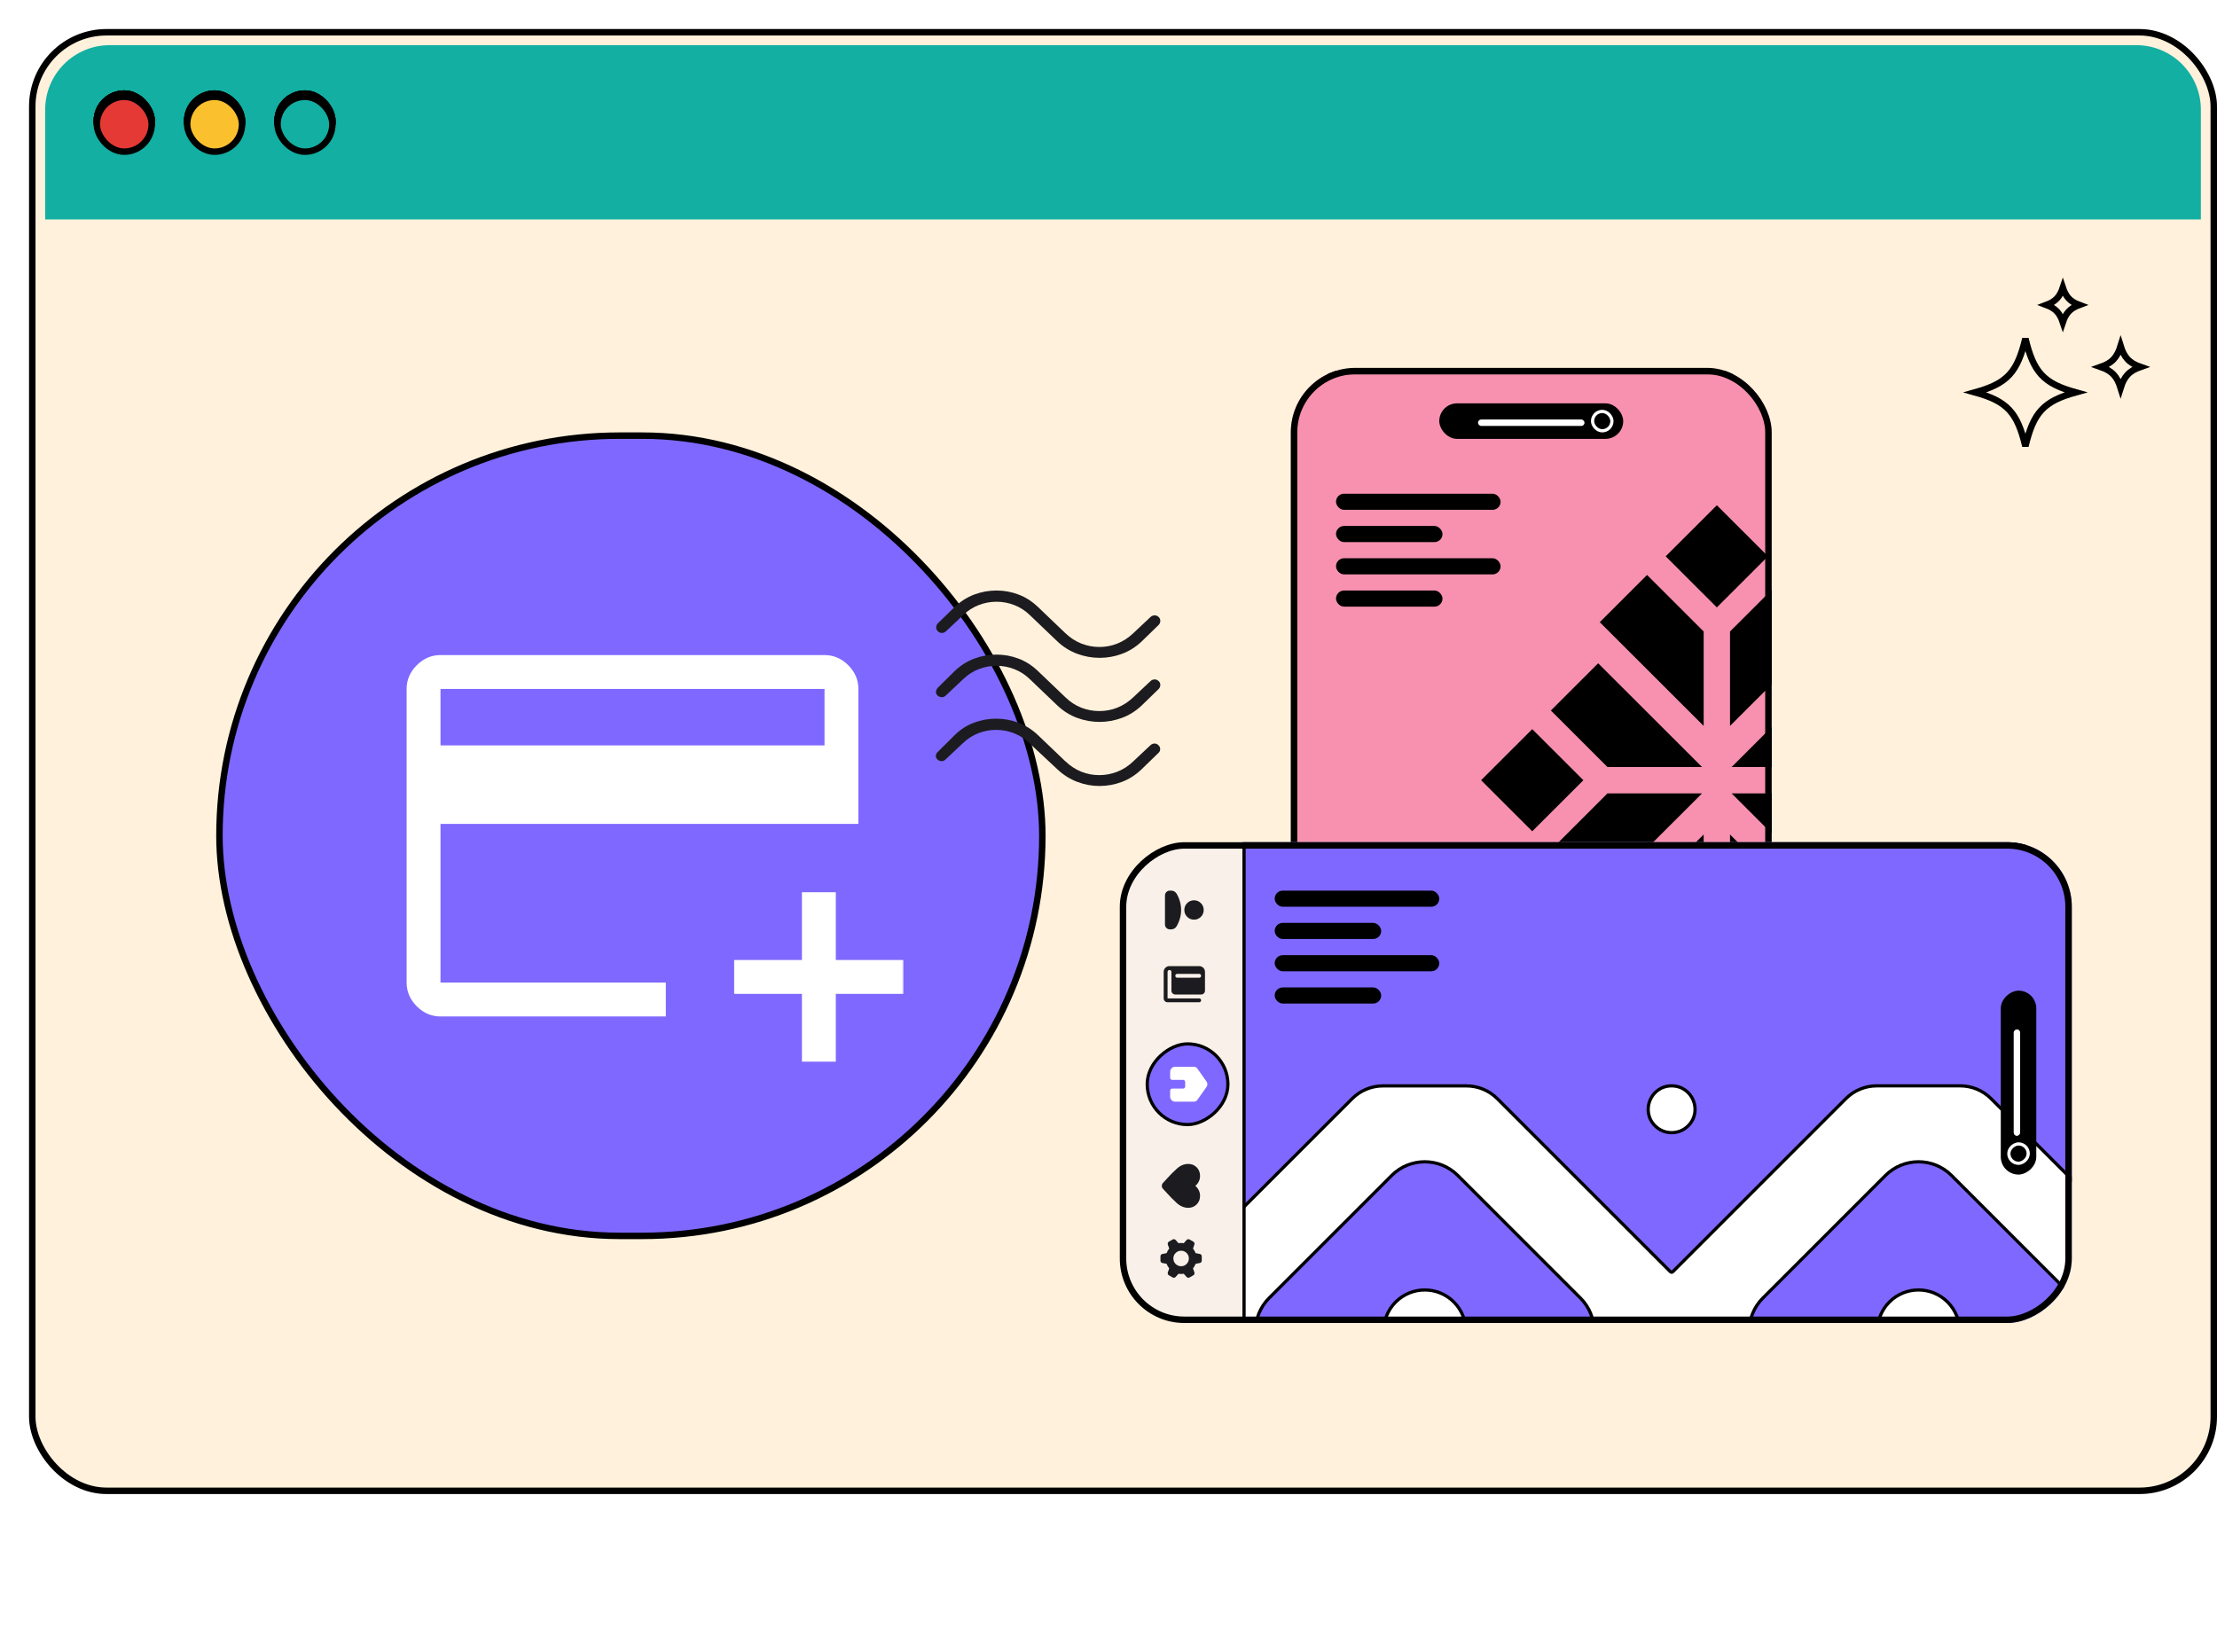 <svg width="687" height="512" viewBox="0 0 687 512" fill="none" xmlns="http://www.w3.org/2000/svg">
<path d="M24.143 491.5C27.297 491.517 28.649 495.347 29.843 498.725C30.745 501.281 31.768 504.179 33.145 504.187C34.521 504.195 35.572 501.308 36.5 498.762C37.725 495.396 39.115 491.582 42.268 491.6C45.424 491.617 46.775 495.445 47.967 498.824C48.869 501.381 49.892 504.278 51.268 504.285C52.644 504.293 53.695 501.408 54.621 498.862C55.847 495.496 57.236 491.683 60.391 491.698C63.544 491.716 64.896 495.545 66.087 498.925C66.988 501.481 68.011 504.376 69.385 504.384C70.76 504.391 71.811 501.507 72.737 498.961C73.963 495.596 75.351 491.781 78.505 491.798C81.659 491.815 83.009 495.645 84.201 499.023C85.104 501.579 86.127 504.477 87.503 504.484C88.877 504.491 89.928 501.605 90.855 499.059C92.08 495.694 93.469 491.879 96.623 491.897C99.777 491.914 101.129 495.743 102.321 499.121C103.223 501.68 104.245 504.575 105.621 504.584C106.996 504.591 108.047 501.705 108.975 499.159C110.2 495.794 111.588 491.979 114.743 491.996C117.896 492.014 119.247 495.843 120.439 499.222C121.34 501.778 122.363 504.674 123.737 504.682C125.112 504.689 126.163 501.803 127.089 499.257C128.315 495.893 129.703 492.078 132.857 492.095C136.011 492.112 137.363 495.942 138.555 499.321C139.456 501.876 140.479 504.775 141.853 504.782C143.228 504.789 144.279 501.903 145.205 499.357C146.431 495.993 147.819 492.177 150.975 492.195C154.127 492.21 155.477 496.041 156.668 499.419C157.571 501.976 158.592 504.873 159.967 504.881C161.341 504.888 162.391 502.003 163.317 499.457C164.543 496.091 165.932 492.276 169.087 492.293C172.239 492.311 173.589 496.14 174.78 499.52C175.683 502.076 176.703 504.971 178.079 504.98C179.452 504.987 180.503 502.101 181.428 499.556C182.653 496.189 184.041 492.376 187.196 492.393C190.349 492.41 191.7 496.24 192.891 499.619C193.792 502.174 194.813 505.072 196.187 505.078C197.561 505.086 198.612 502.201 199.539 499.655C200.763 496.289 202.152 492.474 205.307 492.492C208.46 492.508 209.812 496.34 211.003 499.718C211.905 502.274 212.927 505.17 214.303 505.179L214.289 507.885C211.135 507.869 209.784 504.039 208.591 500.661C207.691 498.105 206.668 495.207 205.293 495.198C203.919 495.193 202.868 498.077 201.94 500.624C200.716 503.989 199.327 507.803 196.173 507.787C193.02 507.768 191.669 503.94 190.48 500.561C189.577 498.004 188.556 495.109 187.183 495.1C185.808 495.093 184.757 497.979 183.831 500.523C182.605 503.89 181.217 507.705 178.064 507.687C174.912 507.67 173.56 503.841 172.368 500.462C171.468 497.906 170.447 495.009 169.072 495.002C167.697 494.994 166.647 497.881 165.72 500.425C164.495 503.791 163.105 507.605 159.953 507.589C156.8 507.572 155.448 503.74 154.257 500.362C153.356 497.806 152.335 494.909 150.96 494.901C149.585 494.895 148.535 497.781 147.608 500.327C146.383 503.691 144.993 507.506 141.84 507.489C138.687 507.472 137.336 503.642 136.144 500.264C135.241 497.707 134.219 494.811 132.844 494.803C131.469 494.796 130.419 497.681 129.492 500.226C128.267 503.593 126.877 507.408 123.724 507.389C120.569 507.372 119.219 503.544 118.027 500.164C117.125 497.608 116.103 494.711 114.729 494.704C113.353 494.696 112.303 497.583 111.376 500.128C110.151 503.495 108.761 507.308 105.608 507.291C102.453 507.274 101.101 503.444 99.909 500.066C99.008 497.509 97.985 494.612 96.609 494.605C95.235 494.598 94.184 497.482 93.257 500.029C92.032 503.394 90.643 507.208 87.488 507.191C84.335 507.175 82.983 503.344 81.791 499.966C80.889 497.41 79.867 494.514 78.491 494.505C77.117 494.498 76.067 497.384 75.14 499.93C73.915 503.295 72.525 507.11 69.372 507.092C66.219 507.075 64.868 503.246 63.676 499.868C62.773 497.311 61.752 494.414 60.377 494.407C59.001 494.398 57.951 497.285 57.024 499.83C55.799 503.197 54.409 507.01 51.255 506.994C48.1 506.975 46.748 503.147 45.556 499.767C44.653 497.211 43.631 494.316 42.255 494.307C40.879 494.3 39.828 497.184 38.901 499.732C37.676 503.096 36.287 506.911 33.132 506.894C29.977 506.877 28.624 503.047 27.432 499.669C26.529 497.113 25.507 494.215 24.128 494.208C22.752 494.199 21.7 497.086 20.772 499.634C19.545 502.998 18.156 506.812 15 506.794L15.013 504.087C16.391 504.094 17.443 501.21 18.369 498.662C19.596 495.298 20.987 491.483 24.143 491.5Z" fill="white"/>
<path d="M551.582 504.432L537.301 487.428L538.83 486.125L551.567 501.291L564.933 485.088L578.441 501.172L591.809 484.969L605.313 501.054L618.68 484.85L632.192 500.935L645.559 484.732L659.076 500.817L671.689 485.539L673.23 486.828L659.089 503.957L645.573 487.873L632.206 504.076L618.694 487.992L605.327 504.195L591.822 488.11L578.455 504.313L564.947 488.229L551.582 504.432Z" fill="white"/>
<path d="M551.582 512L537.301 494.996L538.83 493.693L551.567 508.86L564.933 492.656L578.441 508.74L591.809 492.537L605.313 508.622L618.68 492.419L632.192 508.504L645.559 492.3L659.076 508.385L671.689 493.107L673.23 494.397L659.089 511.526L645.573 495.441L632.206 511.644L618.694 495.56L605.327 511.763L591.822 495.679L578.455 511.882L564.947 495.797L551.582 512Z" fill="white"/>
<g filter="url(#filter0_d_6839_6704)">
<rect width="678" height="454" rx="24" fill="#FFF1DB"/>
<rect x="1" y="1" width="676" height="452" rx="23" stroke="black" stroke-width="2"/>
<path d="M5 25C5 13.954 13.954 5 25 5H653C664.046 5 673 13.954 673 25V59H5V25Z" fill="#12AFA2"/>
<rect x="21" y="20" width="17" height="17" rx="8.5" fill="#E53935"/>
<rect x="21" y="20" width="17" height="17" rx="8.5" stroke="black" stroke-width="2"/>
<rect x="21" y="20" width="17" height="17" rx="8.5" fill="#E53935"/>
<rect x="21" y="20" width="17" height="17" rx="8.5" stroke="black" stroke-width="2"/>
<rect x="77" y="20" width="17" height="17" rx="8.5" fill="#12AFA2"/>
<rect x="77" y="20" width="17" height="17" rx="8.5" fill="#12AFA2"/>
<rect x="77" y="20" width="17" height="17" rx="8.5" stroke="black" stroke-width="2"/>
<rect x="49" y="20" width="17" height="17" rx="8.5" fill="#FBC02D"/>
<rect x="49" y="20" width="17" height="17" rx="8.5" stroke="black" stroke-width="2"/>
<rect x="21" y="20" width="17" height="17" rx="8.5" fill="#E53935"/>
<rect x="21" y="20" width="17" height="17" rx="8.5" stroke="black" stroke-width="2"/>
<rect x="77" y="20" width="17" height="17" rx="8.5" fill="#12AFA2"/>
<rect x="77" y="20" width="17" height="17" rx="8.5" fill="#12AFA2"/>
<rect x="77" y="20" width="17" height="17" rx="8.5" stroke="black" stroke-width="2"/>
<rect x="49" y="20" width="17" height="17" rx="8.5" fill="#FBC02D"/>
<rect x="49" y="20" width="17" height="17" rx="8.5" stroke="black" stroke-width="2"/>
<rect x="21" y="20" width="17" height="17" rx="8.5" fill="#E53935"/>
<rect x="21" y="20" width="17" height="17" rx="8.5" stroke="black" stroke-width="2"/>
<rect x="77" y="20" width="17" height="17" rx="8.5" fill="#12AFA2"/>
<rect x="77" y="20" width="17" height="17" rx="8.5" fill="#12AFA2"/>
<rect x="77" y="20" width="17" height="17" rx="8.5" stroke="black" stroke-width="2"/>
<rect x="49" y="20" width="17" height="17" rx="8.5" fill="#FBC02D"/>
<rect x="49" y="20" width="17" height="17" rx="8.5" stroke="black" stroke-width="2"/>
<rect x="21" y="21" width="17" height="17" rx="8.5" fill="#E53935"/>
<rect x="21" y="21" width="17" height="17" rx="8.5" stroke="black" stroke-width="2"/>
<rect x="77" y="21" width="17" height="17" rx="8.5" fill="#12AFA2"/>
<rect x="77" y="21" width="17" height="17" rx="8.5" fill="#12AFA2"/>
<rect x="77" y="21" width="17" height="17" rx="8.5" stroke="black" stroke-width="2"/>
<rect x="49" y="21" width="17" height="17" rx="8.5" fill="#FBC02D"/>
<rect x="49" y="21" width="17" height="17" rx="8.5" stroke="black" stroke-width="2"/>
<g clip-path="url(#clip0_6839_6704)">
<path d="M625.135 85.505C626.509 84.994 627.591 84.362 628.443 83.434C629.229 82.577 629.779 81.51 630.226 80.169C630.673 81.51 631.224 82.577 632.009 83.433C632.861 84.362 633.942 84.994 635.315 85.505C633.941 86.017 632.86 86.648 632.008 87.577C631.222 88.433 630.671 89.501 630.224 90.842C629.777 89.501 629.227 88.434 628.441 87.577C627.59 86.648 626.508 86.017 625.135 85.505Z" stroke="black" stroke-width="2"/>
<path d="M613.69 118.11C611.279 115.481 607.935 113.958 603.052 112.597C607.935 111.235 611.279 109.713 613.69 107.084C616.03 104.532 617.407 101.025 618.629 95.925C619.851 101.025 621.229 104.532 623.569 107.084C625.98 109.713 629.324 111.235 634.206 112.597C629.324 113.958 625.98 115.481 623.569 118.11C621.229 120.662 619.851 124.168 618.629 129.268C617.407 124.168 616.03 120.662 613.69 118.11Z" stroke="black" stroke-width="2"/>
<path d="M613.69 118.11C611.279 115.481 607.935 113.958 603.052 112.597C607.935 111.235 611.279 109.713 613.69 107.084C616.03 104.532 617.407 101.025 618.629 95.925C619.851 101.025 621.229 104.532 623.569 107.084C625.98 109.713 629.324 111.235 634.206 112.597C629.324 113.958 625.98 115.481 623.569 118.11C621.229 120.662 619.851 124.168 618.629 129.268C617.407 124.168 616.03 120.662 613.69 118.11Z" stroke="black" stroke-opacity="0.2" stroke-width="2"/>
<path d="M646.015 107.155C644.998 106.046 643.684 105.315 641.974 104.717C643.684 104.12 644.998 103.388 646.015 102.279C646.963 101.245 647.606 99.931 648.131 98.238C648.656 99.931 649.299 101.245 650.247 102.279C651.264 103.388 652.578 104.12 654.287 104.717C652.578 105.315 651.264 106.046 650.247 107.155C649.299 108.19 648.656 109.503 648.131 111.197C647.606 109.503 646.963 108.19 646.015 107.155Z" stroke="black" stroke-width="2"/>
</g>
<g clip-path="url(#clip1_6839_6704)">
<rect x="391" y="105" width="149" height="295" rx="20" fill="#F9F1E9"/>
<g clip-path="url(#clip2_6839_6704)">
<rect x="382" y="106" width="159" height="151" fill="#F791AF"/>
<rect x="405" y="144" width="51" height="5" rx="2.5" fill="black"/>
<rect x="405" y="154" width="33" height="5" rx="2.5" fill="black"/>
<rect x="405" y="164" width="51" height="5" rx="2.5" fill="black"/>
<rect x="405" y="174" width="33" height="5" rx="2.5" fill="black"/>
<g clip-path="url(#clip3_6839_6704)">
<path d="M486.234 196.549L471.582 211.183L489.123 228.704H518.427L486.234 196.549Z" fill="black"/>
<path d="M449.959 232.787L465.808 248.618L481.657 232.787L465.808 216.957L449.959 232.787Z" fill="black"/>
<path d="M489.123 236.871L471.582 254.392L486.234 269.026L518.427 236.871H489.123Z" fill="black"/>
<path d="M559.785 196.549L574.437 211.183L556.896 228.704H527.592L559.785 196.549Z" fill="black"/>
<path d="M556.896 236.871L574.437 254.392L559.785 269.026L527.592 236.871H556.896Z" fill="black"/>
<path d="M486.734 183.808L501.386 169.174L518.928 186.695V215.964L486.734 183.808Z" fill="black"/>
<path d="M523.014 147.574L538.863 163.404L523.014 179.235L507.166 163.404L523.014 147.574Z" fill="black"/>
<path d="M527.096 186.695L544.637 169.174L559.289 183.808L527.096 215.964V186.695Z" fill="black"/>
<path d="M486.734 281.763L501.386 296.398L518.928 278.877V249.607L486.734 281.763Z" fill="black"/>
<path d="M527.096 278.877L544.637 296.398L559.289 281.763L527.096 249.607V278.877Z" fill="black"/>
</g>
</g>
<rect x="382.5" y="106.5" width="158" height="150" stroke="black"/>
<rect x="437" y="116" width="57" height="11" rx="5.5" fill="black"/>
<rect x="484.5" y="118.5" width="6" height="6" rx="3" fill="black"/>
<rect x="484.5" y="118.5" width="6" height="6" rx="3" stroke="white"/>
<rect x="449" y="121" width="33" height="2" rx="1" fill="white"/>
<rect x="405.426" y="264.426" width="28.936" height="39.149" rx="1.277" fill="#F9B1BC"/>
<rect x="405.426" y="264.426" width="28.936" height="39.149" rx="1.277" stroke="black" stroke-width="0.851"/>
<rect x="407.98" y="269.533" width="23.83" height="1.702" rx="0.851" fill="black"/>
<rect x="407.98" y="273.363" width="21.277" height="1.702" rx="0.851" fill="black"/>
<circle cx="425.213" cy="292.723" r="6.383" fill="white"/>
<circle cx="425.213" cy="292.723" r="6.383" fill="#12AFA2"/>
<circle cx="425.213" cy="292.723" r="6.383" stroke="black" stroke-width="0.426"/>
<rect x="516.918" y="264.426" width="28.936" height="39.149" rx="1.277" fill="#E96D39"/>
<rect x="516.918" y="264.426" width="28.936" height="39.149" rx="1.277" stroke="black" stroke-width="0.851"/>
<rect x="519.469" y="269.533" width="23.83" height="1.702" rx="0.851" fill="black"/>
<rect x="519.469" y="273.361" width="21.277" height="1.702" rx="0.851" fill="black"/>
<path d="M528.405 281.284L530.209 286.836L530.257 286.983H530.411H536.249L531.526 290.415L531.401 290.505L531.449 290.652L533.253 296.204L528.53 292.773L528.405 292.682L528.28 292.773L523.557 296.204L525.361 290.652L525.409 290.505L525.284 290.415L520.561 286.983H526.399H526.553L526.601 286.836L528.405 281.284Z" fill="#12AFA2"/>
<path d="M528.405 281.284L530.209 286.836L530.257 286.983H530.411H536.249L531.526 290.415L531.401 290.505L531.449 290.652L533.253 296.204L528.53 292.773L528.405 292.682L528.28 292.773L523.557 296.204L525.361 290.652L525.409 290.505L525.284 290.415L520.561 286.983H526.399H526.553L526.601 286.836L528.405 281.284Z" fill="#12AFA2"/>
<path d="M528.405 281.284L530.209 286.836L530.257 286.983H530.411H536.249L531.526 290.415L531.401 290.505L531.449 290.652L533.253 296.204L528.53 292.773L528.405 292.682L528.28 292.773L523.557 296.204L525.361 290.652L525.409 290.505L525.284 290.415L520.561 286.983H526.399H526.553L526.601 286.836L528.405 281.284Z" stroke="black" stroke-width="0.426"/>
<path d="M535.851 278.731L536.652 281.196L536.699 281.343H536.854H539.445L537.349 282.866L537.224 282.957L537.272 283.104L538.072 285.569L535.976 284.046L535.851 283.955L535.726 284.046L533.629 285.569L534.43 283.104L534.478 282.957L534.353 282.866L532.256 281.343H534.848H535.002L535.05 281.196L535.851 278.731Z" fill="#12AFA2"/>
<path d="M535.851 278.731L536.652 281.196L536.699 281.343H536.854H539.445L537.349 282.866L537.224 282.957L537.272 283.104L538.072 285.569L535.976 284.046L535.851 283.955L535.726 284.046L533.629 285.569L534.43 283.104L534.478 282.957L534.353 282.866L532.256 281.343H534.848H535.002L535.05 281.196L535.851 278.731Z" fill="#12AFA2"/>
<path d="M535.851 278.731L536.652 281.196L536.699 281.343H536.854H539.445L537.349 282.866L537.224 282.957L537.272 283.104L538.072 285.569L535.976 284.046L535.851 283.955L535.726 284.046L533.629 285.569L534.43 283.104L534.478 282.957L534.353 282.866L532.256 281.343H534.848H535.002L535.05 281.196L535.851 278.731Z" stroke="black" stroke-width="0.426"/>
<g clip-path="url(#clip4_6839_6704)">
<rect x="479.039" y="264" width="29.787" height="40" rx="1.702" fill="#F9B1BC"/>
<rect x="482.02" y="269.533" width="23.83" height="1.702" rx="0.851" fill="black"/>
<rect x="482.02" y="273.363" width="21.277" height="1.702" rx="0.851" fill="black"/>
<path d="M483.3 300.383L488.828 290.808L494.356 300.383H483.3Z" fill="#12AFA2" stroke="black" stroke-width="0.426"/>
<path d="M504.997 280.809L499.469 290.383L493.941 280.809L504.997 280.809Z" fill="#12AFA2" stroke="black" stroke-width="0.426"/>
</g>
<rect x="479.465" y="264.426" width="28.936" height="39.149" rx="1.277" stroke="black" stroke-width="0.851"/>
<rect x="442.449" y="264.426" width="28.936" height="39.149" rx="1.277" fill="#E96D39"/>
<rect x="442.449" y="264.426" width="28.936" height="39.149" rx="1.277" stroke="black" stroke-width="0.851"/>
<rect x="445" y="269.533" width="23.83" height="1.702" rx="0.851" fill="black"/>
<rect x="445" y="273.363" width="21.277" height="1.702" rx="0.851" fill="black"/>
<circle cx="451.596" cy="286.766" r="6.383" fill="white"/>
<circle cx="451.596" cy="286.766" r="6.383" fill="#F9B1BC"/>
<circle cx="451.596" cy="286.766" r="6.383" stroke="black" stroke-width="0.426"/>
<circle cx="461.595" cy="295.489" r="4.468" fill="white"/>
<circle cx="461.595" cy="295.489" r="4.468" fill="#E96D39"/>
<circle cx="461.595" cy="295.489" r="4.468" stroke="black" stroke-width="0.426"/>
<rect x="405.426" y="323.426" width="28.936" height="39.149" rx="1.277" fill="#7F68FF"/>
<rect x="405.426" y="323.426" width="28.936" height="39.149" rx="1.277" stroke="black" stroke-width="0.851"/>
<rect x="407.98" y="328.533" width="23.83" height="1.702" rx="0.851" fill="black"/>
<rect x="407.98" y="332.363" width="21.277" height="1.702" rx="0.851" fill="black"/>
<circle cx="425.213" cy="351.723" r="6.383" fill="white"/>
<circle cx="425.213" cy="351.723" r="6.383" fill="#12AFA2"/>
<circle cx="425.213" cy="351.723" r="6.383" stroke="black" stroke-width="0.426"/>
<rect x="516.918" y="323.426" width="28.936" height="39.149" rx="1.277" fill="#12AFA2"/>
<rect x="516.918" y="323.426" width="28.936" height="39.149" rx="1.277" stroke="black" stroke-width="0.851"/>
<rect x="519.469" y="328.533" width="23.83" height="1.702" rx="0.851" fill="black"/>
<rect x="519.469" y="332.361" width="21.277" height="1.702" rx="0.851" fill="black"/>
<path d="M528.405 340.284L530.209 345.836L530.257 345.983H530.411H536.249L531.526 349.415L531.401 349.505L531.449 349.652L533.253 355.204L528.53 351.773L528.405 351.682L528.28 351.773L523.557 355.204L525.361 349.652L525.409 349.505L525.284 349.415L520.561 345.983H526.399H526.553L526.601 345.836L528.405 340.284Z" fill="#12AFA2"/>
<path d="M528.405 340.284L530.209 345.836L530.257 345.983H530.411H536.249L531.526 349.415L531.401 349.505L531.449 349.652L533.253 355.204L528.53 351.773L528.405 351.682L528.28 351.773L523.557 355.204L525.361 349.652L525.409 349.505L525.284 349.415L520.561 345.983H526.399H526.553L526.601 345.836L528.405 340.284Z" fill="#12AFA2"/>
<path d="M528.405 340.284L530.209 345.836L530.257 345.983H530.411H536.249L531.526 349.415L531.401 349.505L531.449 349.652L533.253 355.204L528.53 351.773L528.405 351.682L528.28 351.773L523.557 355.204L525.361 349.652L525.409 349.505L525.284 349.415L520.561 345.983H526.399H526.553L526.601 345.836L528.405 340.284Z" stroke="black" stroke-width="0.426"/>
<path d="M535.851 337.731L536.652 340.196L536.699 340.343H536.854H539.445L537.349 341.866L537.224 341.957L537.272 342.104L538.072 344.569L535.976 343.046L535.851 342.955L535.726 343.046L533.629 344.569L534.43 342.104L534.478 341.957L534.353 341.866L532.256 340.343H534.848H535.002L535.05 340.196L535.851 337.731Z" fill="#12AFA2"/>
<path d="M535.851 337.731L536.652 340.196L536.699 340.343H536.854H539.445L537.349 341.866L537.224 341.957L537.272 342.104L538.072 344.569L535.976 343.046L535.851 342.955L535.726 343.046L533.629 344.569L534.43 342.104L534.478 341.957L534.353 341.866L532.256 340.343H534.848H535.002L535.05 340.196L535.851 337.731Z" fill="#12AFA2"/>
<path d="M535.851 337.731L536.652 340.196L536.699 340.343H536.854H539.445L537.349 341.866L537.224 341.957L537.272 342.104L538.072 344.569L535.976 343.046L535.851 342.955L535.726 343.046L533.629 344.569L534.43 342.104L534.478 341.957L534.353 341.866L532.256 340.343H534.848H535.002L535.05 340.196L535.851 337.731Z" stroke="black" stroke-width="0.426"/>
<g clip-path="url(#clip5_6839_6704)">
<rect x="479.039" y="323" width="29.787" height="40" rx="1.702" fill="#F9B1BC"/>
<rect x="482.02" y="328.533" width="23.83" height="1.702" rx="0.851" fill="black"/>
<rect x="482.02" y="332.363" width="21.277" height="1.702" rx="0.851" fill="black"/>
<path d="M483.3 359.383L488.828 349.808L494.356 359.383H483.3Z" fill="#12AFA2" stroke="black" stroke-width="0.426"/>
<path d="M504.997 339.809L499.469 349.383L493.941 339.809L504.997 339.809Z" fill="#12AFA2" stroke="black" stroke-width="0.426"/>
</g>
<rect x="479.465" y="323.426" width="28.936" height="39.149" rx="1.277" stroke="black" stroke-width="0.851"/>
<rect x="442.449" y="323.426" width="28.936" height="39.149" rx="1.277" fill="#12AFA2"/>
<rect x="442.449" y="323.426" width="28.936" height="39.149" rx="1.277" stroke="black" stroke-width="0.851"/>
<rect x="445" y="328.533" width="23.83" height="1.702" rx="0.851" fill="black"/>
<rect x="445" y="332.363" width="21.277" height="1.702" rx="0.851" fill="black"/>
<circle cx="451.596" cy="345.766" r="6.383" fill="white"/>
<circle cx="451.596" cy="345.766" r="6.383" fill="#F9B1BC"/>
<circle cx="451.596" cy="345.766" r="6.383" stroke="black" stroke-width="0.426"/>
<circle cx="461.595" cy="354.489" r="4.468" fill="white"/>
<circle cx="461.595" cy="354.489" r="4.468" fill="#E96D39"/>
<circle cx="461.595" cy="354.489" r="4.468" stroke="black" stroke-width="0.426"/>
<rect x="453.5" y="366.5" width="25" height="25" rx="12.5" fill="black"/>
<rect x="453.5" y="366.5" width="25" height="25" rx="12.5" fill="black"/>
<rect x="453.5" y="366.5" width="25" height="25" rx="12.5" fill="black"/>
<rect x="453.5" y="366.5" width="25" height="25" rx="12.5" fill="#7F68FF"/>
<rect x="453.5" y="366.5" width="25" height="25" rx="12.5" stroke="black"/>
<mask id="mask0_6839_6704" style="mask-type:alpha" maskUnits="userSpaceOnUse" x="457" y="370" width="18" height="17">
<rect x="457" y="370" width="18" height="16.941" fill="white"/>
</mask>
<g mask="url(#mask0_6839_6704)">
<path d="M460.602 382.918V376.989C460.602 376.791 460.648 376.603 460.742 376.425C460.836 376.248 460.97 376.095 461.145 375.965L465.195 373.106C465.445 372.942 465.714 372.859 466.002 372.859C466.289 372.859 466.558 372.942 466.808 373.106L470.858 375.965C471.033 376.095 471.167 376.248 471.261 376.425C471.355 376.603 471.402 376.791 471.402 376.989V382.918C471.402 383.326 471.247 383.675 470.939 383.965C470.631 384.255 470.26 384.401 469.827 384.401H468.027C467.835 384.401 467.675 384.34 467.546 384.218C467.416 384.096 467.352 383.945 467.352 383.765V380.377C467.352 380.197 467.287 380.046 467.158 379.924C467.029 379.803 466.869 379.742 466.678 379.742H465.331C465.141 379.742 464.98 379.803 464.848 379.924C464.717 380.046 464.652 380.197 464.652 380.377V383.765C464.652 383.945 464.587 384.096 464.458 384.218C464.328 384.34 464.168 384.401 463.977 384.401H462.177C461.743 384.401 461.373 384.255 461.064 383.965C460.756 383.675 460.602 383.326 460.602 382.918Z" fill="white"/>
</g>
<rect x="411.5" y="307.5" width="20" height="7" rx="3.5" fill="#12AFA2"/>
<rect x="411.5" y="307.5" width="20" height="7" rx="3.5" stroke="black"/>
<rect x="521.5" y="307.5" width="20" height="7" rx="3.5" fill="#12AFA2"/>
<rect x="521.5" y="307.5" width="20" height="7" rx="3.5" stroke="black"/>
<rect x="448.5" y="308.5" width="20" height="7" rx="3.5" fill="#12AFA2"/>
<rect x="448.5" y="308.5" width="20" height="7" rx="3.5" stroke="black"/>
<rect x="485.5" y="308.5" width="20" height="7" rx="3.5" fill="#12AFA2"/>
<rect x="485.5" y="308.5" width="20" height="7" rx="3.5" stroke="black"/>
<mask id="mask1_6839_6704" style="mask-type:alpha" maskUnits="userSpaceOnUse" x="427" y="372" width="16" height="16">
<rect x="427" y="372" width="16" height="16" fill="#D9D9D9"/>
</mask>
<g mask="url(#mask1_6839_6704)">
<path d="M432.395 382.8C432.564 382.8 432.707 382.742 432.823 382.627C432.94 382.512 432.998 382.37 432.998 382.2V375.4C432.998 375.23 432.941 375.087 432.827 374.972C432.713 374.857 432.571 374.8 432.402 374.8C432.233 374.8 432.09 374.857 431.973 374.972C431.857 375.087 431.798 375.23 431.798 375.4V382.2C431.798 382.37 431.856 382.512 431.97 382.627C432.084 382.742 432.226 382.8 432.395 382.8ZM431.198 386.4C430.698 386.4 430.273 386.225 429.923 385.875C429.573 385.525 429.398 385.1 429.398 384.6V375.4C429.398 374.9 429.573 374.475 429.923 374.125C430.273 373.775 430.698 373.6 431.198 373.6H436.998C437.328 373.6 437.611 373.717 437.846 373.952C438.081 374.187 438.198 374.47 438.198 374.8V382.8C438.198 383.13 438.081 383.412 437.846 383.647C437.611 383.882 437.328 384 436.998 384H431.198C431.028 384 430.886 384.057 430.771 384.171C430.656 384.285 430.598 384.427 430.598 384.596C430.598 384.765 430.656 384.908 430.771 385.025C430.886 385.141 431.028 385.2 431.198 385.2H439.398V375.4C439.398 375.23 439.456 375.087 439.57 374.972C439.684 374.857 439.826 374.8 439.995 374.8C440.164 374.8 440.307 374.857 440.423 374.972C440.54 375.087 440.598 375.23 440.598 375.4V385.2C440.598 385.53 440.481 385.812 440.246 386.047C440.011 386.282 439.728 386.4 439.398 386.4H431.198Z" fill="#1C1B1F"/>
</g>
<mask id="mask2_6839_6704" style="mask-type:alpha" maskUnits="userSpaceOnUse" x="489" y="373" width="17" height="17">
<rect x="489" y="373" width="17" height="17" fill="#D9D9D9"/>
</mask>
<g mask="url(#mask2_6839_6704)">
<path d="M497.499 386.99C497.346 386.99 497.195 386.963 497.048 386.91C496.9 386.857 496.761 386.771 496.632 386.653L495.587 385.697C494.3 384.552 493.164 383.433 492.178 382.341C491.192 381.249 490.699 380.06 490.699 378.773C490.699 377.734 491.053 376.866 491.762 376.17C492.47 375.473 493.35 375.125 494.4 375.125C495.002 375.125 495.572 375.252 496.109 375.506C496.646 375.76 497.11 376.123 497.499 376.595C497.912 376.123 498.382 375.76 498.907 375.506C499.432 375.252 499.996 375.125 500.598 375.125C501.649 375.125 502.528 375.473 503.237 376.17C503.945 376.866 504.299 377.734 504.299 378.773C504.299 380.06 503.806 381.249 502.821 382.341C501.835 383.433 500.699 384.552 499.412 385.697L498.367 386.653C498.237 386.771 498.098 386.857 497.951 386.91C497.803 386.963 497.653 386.99 497.499 386.99Z" fill="#1C1B1F"/>
</g>
<mask id="mask3_6839_6704" style="mask-type:alpha" maskUnits="userSpaceOnUse" x="512" y="373" width="16" height="16">
<rect x="512" y="373" width="16" height="16" fill="#D9D9D9"/>
</mask>
<g mask="url(#mask3_6839_6704)">
<path d="M519.333 387.4C519.144 387.4 518.983 387.344 518.85 387.233C518.717 387.122 518.633 386.977 518.6 386.8L518.35 385.5C518.094 385.4 517.847 385.283 517.608 385.15C517.369 385.016 517.144 384.861 516.933 384.683L515.683 385.116C515.517 385.172 515.347 385.169 515.175 385.108C515.003 385.047 514.872 384.938 514.783 384.783L514.117 383.616C514.028 383.461 514 383.297 514.033 383.125C514.067 382.952 514.15 382.805 514.283 382.683L515.267 381.816C515.244 381.683 515.228 381.55 515.217 381.416C515.205 381.283 515.2 381.144 515.2 381C515.2 380.855 515.205 380.716 515.217 380.583C515.228 380.45 515.244 380.316 515.267 380.183L514.283 379.316C514.15 379.194 514.067 379.047 514.033 378.875C514 378.702 514.028 378.538 514.117 378.383L514.783 377.216C514.872 377.061 515.003 376.952 515.175 376.891C515.347 376.83 515.517 376.827 515.683 376.883L516.933 377.316C517.144 377.138 517.369 376.983 517.608 376.85C517.847 376.716 518.094 376.6 518.35 376.5L518.6 375.2C518.633 375.022 518.717 374.877 518.85 374.766C518.983 374.655 519.144 374.6 519.333 374.6H520.667C520.855 374.6 521.017 374.655 521.15 374.766C521.283 374.877 521.367 375.022 521.4 375.2L521.65 376.5C521.905 376.6 522.153 376.716 522.392 376.85C522.63 376.983 522.855 377.138 523.067 377.316L524.317 376.883C524.483 376.827 524.653 376.83 524.825 376.891C524.997 376.952 525.128 377.061 525.217 377.216L525.883 378.383C525.972 378.538 526 378.702 525.967 378.875C525.933 379.047 525.85 379.194 525.717 379.316L524.733 380.183C524.755 380.316 524.772 380.45 524.783 380.583C524.794 380.716 524.8 380.855 524.8 381C524.8 381.144 524.794 381.283 524.783 381.416C524.772 381.55 524.755 381.683 524.733 381.816L525.717 382.683C525.85 382.805 525.933 382.952 525.967 383.125C526 383.297 525.972 383.461 525.883 383.616L525.217 384.783C525.128 384.938 524.997 385.047 524.825 385.108C524.653 385.169 524.483 385.172 524.317 385.116L523.067 384.683C522.855 384.861 522.63 385.016 522.392 385.15C522.153 385.283 521.905 385.4 521.65 385.5L521.4 386.8C521.367 386.977 521.283 387.122 521.15 387.233C521.017 387.344 520.855 387.4 520.667 387.4H519.333ZM520 383.4C520.667 383.4 521.233 383.166 521.7 382.7C522.167 382.233 522.4 381.666 522.4 381C522.4 380.333 522.167 379.766 521.7 379.3C521.233 378.833 520.667 378.6 520 378.6C519.333 378.6 518.767 378.833 518.3 379.3C517.833 379.766 517.6 380.333 517.6 381C517.6 381.666 517.833 382.233 518.3 382.7C518.767 383.166 519.333 383.4 520 383.4Z" fill="#1C1B1F"/>
</g>
<mask id="mask4_6839_6704" style="mask-type:alpha" maskUnits="userSpaceOnUse" x="402" y="370" width="20" height="20">
<rect x="402" y="370" width="20" height="20" fill="#D9D9D9"/>
</mask>
<g mask="url(#mask4_6839_6704)">
<path d="M412 380C411.167 380 410.458 379.708 409.875 379.125C409.292 378.542 409 377.833 409 377C409 376.167 409.292 375.458 409.875 374.875C410.458 374.292 411.167 374 412 374C412.833 374 413.542 374.292 414.125 374.875C414.708 375.458 415 376.167 415 377C415 377.833 414.708 378.542 414.125 379.125C413.542 379.708 412.833 380 412 380ZM406 384.5V384C406 383.681 406.087 383.378 406.26 383.094C406.434 382.809 406.674 382.569 406.979 382.375C407.743 381.931 408.552 381.59 409.406 381.354C410.26 381.118 411.125 381 412 381C412.875 381 413.74 381.118 414.594 381.354C415.448 381.59 416.257 381.931 417.021 382.375C417.326 382.556 417.566 382.792 417.74 383.083C417.913 383.375 418 383.681 418 384V384.5C418 384.917 417.854 385.271 417.562 385.562C417.271 385.854 416.917 386 416.5 386H407.5C407.083 386 406.729 385.854 406.438 385.562C406.146 385.271 406 384.917 406 384.5Z" fill="#1C1B1F"/>
</g>
</g>
<rect x="392" y="106" width="147" height="293" rx="19" stroke="black" stroke-width="2"/>
<g clip-path="url(#clip6_6839_6704)">
<rect x="633" y="252" width="149" height="295" rx="20" transform="rotate(90 633 252)" fill="#F9F1E9"/>
<g clip-path="url(#clip7_6839_6704)">
<rect x="376" y="252" width="262" height="160" fill="#7F68FF"/>
<g clip-path="url(#clip8_6839_6704)">
<path d="M508.5 384.761C508.5 384.657 508.53 384.564 508.58 384.488C508.529 384.568 508.5 384.662 508.5 384.761ZM508.638 385.118L508.639 385.119C508.871 385.35 509.223 385.293 509.396 385.071L563.012 331.454C565.544 328.923 568.978 327.5 572.558 327.5L598.428 327.5C602.009 327.5 605.442 328.922 607.974 331.454L657.546 381.026C660.078 383.558 661.5 386.991 661.5 390.572V416.442C661.5 420.022 660.078 423.456 657.546 425.988L613.787 469.747C608.124 475.41 608.124 484.59 613.787 490.253L657.546 534.012C660.078 536.544 661.5 539.978 661.5 543.558V569.429C661.5 573.009 660.078 576.442 657.547 578.974L607.988 628.545C605.456 631.077 602.022 632.5 598.441 632.5H572.572C568.991 632.5 565.558 631.078 563.026 628.546L509.5 575.02V537.966L557.213 490.253C562.876 484.59 562.876 475.41 557.213 469.747L519.253 431.787C513.59 426.124 504.41 426.124 498.747 431.787L460.787 469.747C455.124 475.41 455.124 484.59 460.787 490.253L508.5 537.966V575.02L454.988 628.545C452.456 631.077 449.022 632.5 445.441 632.5H419.572C415.991 632.5 412.558 631.078 410.026 628.546L360.454 578.974C357.922 576.442 356.5 573.009 356.5 569.428V543.558C356.5 539.978 357.922 536.544 360.454 534.012L404.213 490.253C409.876 484.59 409.876 475.41 404.213 469.747L360.454 425.988C357.922 423.456 356.5 420.022 356.5 416.442V390.572C356.5 386.991 357.922 383.558 360.454 381.026L410.012 331.468C412.544 328.936 415.978 327.514 419.558 327.514H445.429C449.009 327.514 452.442 328.935 454.974 331.467L508.638 385.118ZM649.11 474.869C653.682 470.297 661.499 473.535 661.499 480.001C661.499 486.468 653.679 489.706 649.108 485.131C646.275 482.296 646.276 477.703 649.11 474.869ZM576.49 547.468C581.466 542.497 589.531 542.494 594.507 547.465C599.484 552.439 599.484 560.51 594.51 565.488C589.535 570.466 581.464 570.472 576.487 565.498C571.507 560.521 571.51 552.445 576.49 547.468ZM661.5 627.508C661.5 630.263 659.265 632.497 656.509 632.495C652.067 632.492 649.845 627.122 652.986 623.981C656.128 620.839 661.5 623.064 661.5 627.508ZM503.866 620.105C506.701 617.267 511.3 617.266 514.137 620.102C518.712 624.677 515.472 632.499 509.002 632.499C502.534 632.499 499.294 624.68 503.866 620.105ZM652.99 336.01C649.849 332.869 652.073 327.5 656.514 327.5C659.268 327.5 661.499 329.732 661.499 332.485C661.499 336.926 656.13 339.15 652.99 336.01ZM576.488 412.515C571.506 407.537 571.506 399.463 576.488 394.485C581.465 389.512 589.531 389.513 594.507 394.489C599.484 399.465 599.484 407.535 594.507 412.511C589.531 417.487 581.465 417.488 576.488 412.515ZM442.753 508.271C437.09 502.609 427.91 502.61 422.248 508.272L384.286 546.235C378.623 551.897 378.623 561.077 384.284 566.739L422.247 604.711C427.909 610.375 437.091 610.375 442.754 604.712L480.726 566.741C486.389 561.078 486.388 551.896 480.724 546.233L442.753 508.271ZM480.726 413.754C486.389 408.091 486.388 398.909 480.724 393.247L442.753 355.284C437.09 349.623 427.91 349.623 422.248 355.286L384.286 393.248C378.623 398.91 378.623 408.09 384.284 413.753L422.247 451.724C427.909 457.388 437.091 457.389 442.754 451.726L480.726 413.754ZM633.724 566.753C639.388 561.091 639.389 551.909 633.726 546.246L595.753 508.273C590.09 502.611 580.91 502.611 575.247 508.273L537.286 546.235C531.623 551.897 531.623 561.077 537.284 566.739L575.248 604.712C580.91 610.375 590.091 610.376 595.754 604.714L633.724 566.753ZM633.723 413.754C639.388 408.091 639.388 398.909 633.723 393.246L595.753 355.284C590.09 349.623 580.91 349.623 575.248 355.286L537.287 393.247C531.624 398.91 531.624 408.09 537.287 413.753L575.248 451.714C580.91 457.377 590.09 457.377 595.753 451.716L633.723 413.754ZM368.889 474.869C371.723 477.703 371.723 482.297 368.889 485.131C364.318 489.703 356.501 486.465 356.501 480C356.501 473.535 364.317 470.297 368.889 474.869ZM423.486 565.506C418.512 560.532 418.513 552.463 423.486 547.487C428.462 542.508 436.535 542.503 441.512 547.48C446.487 552.455 446.485 560.523 441.512 565.5C436.537 570.479 428.463 570.483 423.486 565.506ZM361.487 632.5C358.733 632.5 356.5 630.267 356.5 627.513C356.5 623.07 361.873 620.845 365.014 623.988C368.154 627.13 365.929 632.5 361.487 632.5ZM514.131 339.889C511.297 342.723 506.703 342.723 503.869 339.889C499.297 335.318 502.535 327.501 509 327.501C515.465 327.501 518.703 335.317 514.131 339.889ZM356.5 332.486C356.5 329.732 358.732 327.501 361.485 327.501C365.926 327.501 368.15 332.87 365.01 336.01C361.869 339.151 356.5 336.927 356.5 332.486ZM423.492 394.489C428.466 389.515 436.533 389.51 441.508 394.482C446.485 399.455 446.485 407.525 441.511 412.502C436.537 417.48 428.465 417.484 423.489 412.508C418.514 407.533 418.517 399.464 423.492 394.489ZM508.999 473.759H509.499C509.499 469.592 514.537 467.505 517.483 470.452L527.025 479.994L518.009 489.01C513.033 493.986 504.966 493.986 499.99 489.01L496.111 485.132C493.277 482.298 493.277 477.703 496.111 474.869L500.525 470.456C503.468 467.513 508.499 469.597 508.499 473.759H508.999Z" fill="white" stroke="black"/>
</g>
<rect x="386" y="267" width="51" height="5" rx="2.5" fill="black"/>
<rect x="386" y="277" width="33" height="5" rx="2.5" fill="black"/>
<rect x="386" y="287" width="51" height="5" rx="2.5" fill="black"/>
<rect x="386" y="297" width="33" height="5" rx="2.5" fill="black"/>
</g>
<rect x="376.5" y="252.5" width="261" height="159" stroke="black"/>
<g clip-path="url(#clip9_6839_6704)">
<rect x="622" y="298" width="57" height="11" rx="5.5" transform="rotate(90 622 298)" fill="black"/>
<rect x="619.5" y="345.5" width="6" height="6" rx="3" transform="rotate(90 619.5 345.5)" fill="black"/>
<rect x="619.5" y="345.5" width="6" height="6" rx="3" transform="rotate(90 619.5 345.5)" stroke="white"/>
<rect x="617" y="310" width="33" height="2" rx="1" transform="rotate(90 617 310)" fill="white"/>
</g>
<rect x="371.5" y="314.5" width="25" height="25" rx="12.5" transform="rotate(90 371.5 314.5)" fill="black"/>
<rect x="371.5" y="314.5" width="25" height="25" rx="12.5" transform="rotate(90 371.5 314.5)" fill="black"/>
<rect x="371.5" y="314.5" width="25" height="25" rx="12.5" transform="rotate(90 371.5 314.5)" fill="black"/>
<rect x="371.5" y="314.5" width="25" height="25" rx="12.5" transform="rotate(90 371.5 314.5)" fill="#7F68FF"/>
<rect x="371.5" y="314.5" width="25" height="25" rx="12.5" transform="rotate(90 371.5 314.5)" stroke="black"/>
<mask id="mask5_6839_6704" style="mask-type:alpha" maskUnits="userSpaceOnUse" x="351" y="318" width="17" height="18">
<rect x="368" y="318" width="18" height="16.941" transform="rotate(90 368 318)" fill="white"/>
</mask>
<g mask="url(#mask5_6839_6704)">
<path d="M355.082 321.602L361.011 321.602C361.209 321.602 361.397 321.648 361.575 321.742C361.752 321.836 361.905 321.97 362.035 322.145L364.894 326.195C365.058 326.445 365.141 326.714 365.141 327.002C365.141 327.289 365.058 327.558 364.894 327.808L362.035 331.858C361.905 332.033 361.752 332.167 361.575 332.261C361.397 332.355 361.209 332.402 361.011 332.402L355.082 332.402C354.674 332.402 354.325 332.247 354.035 331.939C353.745 331.631 353.599 331.26 353.599 330.827L353.599 329.027C353.599 328.835 353.66 328.675 353.782 328.546C353.904 328.416 354.055 328.352 354.235 328.352L357.623 328.352C357.803 328.352 357.954 328.287 358.076 328.158C358.197 328.029 358.258 327.869 358.258 327.678L358.258 326.331C358.258 326.141 358.197 325.98 358.076 325.848C357.954 325.717 357.803 325.652 357.623 325.652L354.235 325.652C354.055 325.652 353.904 325.587 353.782 325.457C353.66 325.328 353.599 325.168 353.599 324.977L353.599 323.177C353.599 322.743 353.745 322.373 354.035 322.064C354.325 321.756 354.674 321.602 355.082 321.602Z" fill="white"/>
</g>
<mask id="mask6_6839_6704" style="mask-type:alpha" maskUnits="userSpaceOnUse" x="350" y="288" width="16" height="16">
<rect x="366" y="288" width="16" height="16" transform="rotate(90 366 288)" fill="#D9D9D9"/>
</mask>
<g mask="url(#mask6_6839_6704)">
<path d="M355.2 293.395C355.2 293.564 355.258 293.707 355.373 293.823C355.488 293.94 355.63 293.998 355.8 293.998L362.6 293.998C362.77 293.998 362.913 293.941 363.028 293.827C363.143 293.713 363.2 293.571 363.2 293.402C363.2 293.233 363.143 293.09 363.028 292.973C362.913 292.857 362.77 292.798 362.6 292.798L355.8 292.798C355.63 292.798 355.488 292.856 355.373 292.97C355.258 293.084 355.2 293.226 355.2 293.395ZM351.6 292.198C351.6 291.698 351.775 291.273 352.125 290.923C352.475 290.573 352.9 290.398 353.4 290.398L362.6 290.398C363.1 290.398 363.525 290.573 363.875 290.923C364.225 291.273 364.4 291.698 364.4 292.198L364.4 297.998C364.4 298.328 364.283 298.611 364.048 298.846C363.813 299.081 363.53 299.198 363.2 299.198L355.2 299.198C354.87 299.198 354.588 299.081 354.353 298.846C354.118 298.611 354 298.328 354 297.998L354 292.198C354 292.028 353.943 291.886 353.829 291.771C353.715 291.656 353.573 291.598 353.404 291.598C353.235 291.598 353.092 291.656 352.975 291.771C352.859 291.886 352.8 292.028 352.8 292.198L352.8 300.398L362.6 300.398C362.77 300.398 362.913 300.456 363.028 300.57C363.143 300.684 363.2 300.826 363.2 300.995C363.2 301.164 363.143 301.307 363.028 301.423C362.913 301.54 362.77 301.598 362.6 301.598L352.8 301.598C352.47 301.598 352.188 301.481 351.953 301.246C351.718 301.011 351.6 300.728 351.6 300.398L351.6 292.198Z" fill="#1C1B1F"/>
</g>
<mask id="mask7_6839_6704" style="mask-type:alpha" maskUnits="userSpaceOnUse" x="348" y="350" width="17" height="17">
<rect x="365" y="350" width="17" height="17" transform="rotate(90 365 350)" fill="#D9D9D9"/>
</mask>
<g mask="url(#mask7_6839_6704)">
<path d="M351.01 358.499C351.01 358.346 351.037 358.195 351.09 358.048C351.143 357.9 351.229 357.761 351.347 357.632L352.303 356.587C353.448 355.3 354.567 354.164 355.659 353.178C356.751 352.192 357.94 351.699 359.227 351.699C360.266 351.699 361.134 352.053 361.83 352.762C362.527 353.47 362.875 354.35 362.875 355.4C362.875 356.002 362.748 356.572 362.494 357.109C362.24 357.646 361.877 358.11 361.405 358.499C361.877 358.912 362.24 359.382 362.494 359.907C362.748 360.432 362.875 360.996 362.875 361.598C362.875 362.649 362.527 363.528 361.83 364.237C361.134 364.945 360.266 365.299 359.227 365.299C357.94 365.299 356.751 364.806 355.659 363.821C354.567 362.835 353.448 361.699 352.303 360.412L351.347 359.367C351.229 359.237 351.143 359.098 351.09 358.951C351.037 358.803 351.01 358.653 351.01 358.499Z" fill="#1C1B1F"/>
</g>
<mask id="mask8_6839_6704" style="mask-type:alpha" maskUnits="userSpaceOnUse" x="349" y="373" width="16" height="16">
<rect x="365" y="373" width="16" height="16" transform="rotate(90 365 373)" fill="#D9D9D9"/>
</mask>
<g mask="url(#mask8_6839_6704)">
<path d="M350.6 380.333C350.6 380.144 350.656 379.983 350.767 379.85C350.878 379.717 351.023 379.633 351.2 379.6L352.5 379.35C352.6 379.094 352.717 378.847 352.85 378.608C352.984 378.369 353.139 378.144 353.317 377.933L352.884 376.683C352.828 376.517 352.831 376.347 352.892 376.175C352.953 376.003 353.062 375.872 353.217 375.783L354.384 375.117C354.539 375.028 354.703 375 354.875 375.033C355.048 375.067 355.195 375.15 355.317 375.283L356.184 376.267C356.317 376.244 356.45 376.228 356.584 376.217C356.717 376.205 356.856 376.2 357 376.2C357.145 376.2 357.284 376.205 357.417 376.217C357.55 376.228 357.684 376.244 357.817 376.267L358.684 375.283C358.806 375.15 358.953 375.067 359.125 375.033C359.298 375 359.462 375.028 359.617 375.117L360.784 375.783C360.939 375.872 361.048 376.003 361.109 376.175C361.17 376.347 361.173 376.517 361.117 376.683L360.684 377.933C360.862 378.144 361.017 378.369 361.15 378.608C361.284 378.847 361.4 379.094 361.5 379.35L362.8 379.6C362.978 379.633 363.123 379.717 363.234 379.85C363.345 379.983 363.4 380.144 363.4 380.333L363.4 381.667C363.4 381.855 363.345 382.017 363.234 382.15C363.123 382.283 362.978 382.367 362.8 382.4L361.5 382.65C361.4 382.905 361.284 383.153 361.15 383.392C361.017 383.63 360.862 383.855 360.684 384.067L361.117 385.317C361.173 385.483 361.17 385.653 361.109 385.825C361.048 385.997 360.939 386.128 360.784 386.217L359.617 386.883C359.462 386.972 359.298 387 359.125 386.967C358.953 386.933 358.806 386.85 358.684 386.717L357.817 385.733C357.684 385.755 357.55 385.772 357.417 385.783C357.284 385.794 357.145 385.8 357 385.8C356.856 385.8 356.717 385.794 356.584 385.783C356.45 385.772 356.317 385.755 356.184 385.733L355.317 386.716C355.195 386.85 355.048 386.933 354.875 386.966C354.703 387 354.539 386.972 354.384 386.883L353.217 386.216C353.062 386.128 352.953 385.997 352.892 385.825C352.831 385.653 352.828 385.483 352.884 385.317L353.317 384.067C353.139 383.855 352.984 383.63 352.85 383.392C352.717 383.153 352.6 382.905 352.5 382.65L351.2 382.4C351.023 382.367 350.878 382.283 350.767 382.15C350.656 382.016 350.6 381.855 350.6 381.667L350.6 380.333ZM354.6 381C354.6 381.667 354.834 382.233 355.3 382.7C355.767 383.167 356.334 383.4 357 383.4C357.667 383.4 358.234 383.167 358.7 382.7C359.167 382.233 359.4 381.667 359.4 381C359.4 380.333 359.167 379.767 358.7 379.3C358.234 378.833 357.667 378.6 357 378.6C356.334 378.6 355.767 378.833 355.3 379.3C354.834 379.767 354.6 380.333 354.6 381Z" fill="#1C1B1F"/>
</g>
<mask id="mask9_6839_6704" style="mask-type:alpha" maskUnits="userSpaceOnUse" x="348" y="263" width="20" height="20">
<rect x="368" y="263" width="20" height="20" transform="rotate(90 368 263)" fill="#D9D9D9"/>
</mask>
<g mask="url(#mask9_6839_6704)">
<path d="M358 273C358 272.167 358.292 271.458 358.875 270.875C359.458 270.292 360.167 270 361 270C361.833 270 362.542 270.292 363.125 270.875C363.708 271.458 364 272.167 364 273C364 273.833 363.708 274.542 363.125 275.125C362.542 275.708 361.833 276 361 276C360.167 276 359.458 275.708 358.875 275.125C358.292 274.542 358 273.833 358 273ZM353.5 267L354 267C354.319 267 354.622 267.087 354.906 267.26C355.191 267.434 355.431 267.674 355.625 267.979C356.069 268.743 356.41 269.552 356.646 270.406C356.882 271.26 357 272.125 357 273C357 273.875 356.882 274.74 356.646 275.594C356.41 276.448 356.069 277.257 355.625 278.021C355.444 278.326 355.208 278.566 354.917 278.74C354.625 278.913 354.319 279 354 279L353.5 279C353.083 279 352.729 278.854 352.437 278.562C352.146 278.271 352 277.917 352 277.5L352 268.5C352 268.083 352.146 267.729 352.437 267.437C352.729 267.146 353.083 267 353.5 267Z" fill="#1C1B1F"/>
</g>
</g>
<rect x="632" y="253" width="147" height="293" rx="19" transform="rotate(90 632 253)" stroke="black" stroke-width="2"/>
<rect x="59" y="126" width="255" height="248" rx="124" fill="#7F68FF"/>
<rect x="59" y="126" width="255" height="248" rx="124" stroke="black" stroke-width="2"/>
<mask id="mask10_6839_6704" style="mask-type:alpha" maskUnits="userSpaceOnUse" x="103" y="166" width="168" height="168">
<rect x="103" y="166" width="168" height="168" fill="#D9D9D9"/>
</mask>
<g mask="url(#mask10_6839_6704)">
<path d="M127.5 306C124.7 306 122.25 304.95 120.15 302.85C118.05 300.75 117 298.3 117 295.5V204.5C117 201.7 118.05 199.25 120.15 197.15C122.25 195.05 124.7 194 127.5 194H246.5C249.3 194 251.75 195.05 253.85 197.15C255.95 199.25 257 201.7 257 204.5V246.325H127.5V295.5H197.325V306H127.5ZM127.5 222H246.5V204.5H127.5V222ZM239.5 320V299H218.5V288.5H239.5V267.5H250V288.5H271V299H250V320H239.5Z" fill="white"/>
</g>
<path d="M344.765 189.792C342.968 191.496 340.949 192.767 338.708 193.607C336.467 194.446 334.153 194.865 331.764 194.865C329.376 194.865 327.052 194.445 324.791 193.604C322.53 192.764 320.492 191.493 318.676 189.792L310.095 181.588C308.697 180.237 307.108 179.213 305.327 178.517C303.545 177.822 301.7 177.475 299.792 177.475C297.884 177.475 296.04 177.822 294.261 178.517C292.481 179.213 290.894 180.237 289.499 181.588L284.121 186.645C283.776 186.965 283.368 187.135 282.897 187.155C282.428 187.174 281.996 186.993 281.603 186.611C281.269 186.285 281.102 185.894 281.102 185.437C281.102 184.98 281.269 184.564 281.603 184.188L286.867 179.073C288.679 177.345 290.698 176.068 292.924 175.24C295.15 174.413 297.438 174 299.786 174C302.134 174 304.405 174.413 306.599 175.24C308.793 176.068 310.797 177.345 312.612 179.073L321.194 187.276C322.682 188.689 324.321 189.746 326.112 190.448C327.903 191.149 329.764 191.5 331.694 191.5C333.625 191.5 335.473 191.147 337.238 190.442C339.004 189.737 340.636 188.682 342.133 187.276L347.511 182.22C347.854 181.9 348.265 181.726 348.745 181.698C349.225 181.67 349.662 181.847 350.055 182.228C350.39 182.554 350.557 182.945 350.557 183.402C350.557 183.859 350.39 184.275 350.055 184.651L344.765 189.792ZM344.765 209.647C342.93 211.375 340.887 212.652 338.636 213.48C336.385 214.307 334.079 214.72 331.721 214.72C329.362 214.72 327.057 214.307 324.805 213.48C322.554 212.652 320.511 211.375 318.676 209.647L310.095 201.444C308.697 200.092 307.108 199.069 305.327 198.373C303.545 197.677 301.7 197.33 299.792 197.33C297.884 197.33 296.04 197.677 294.261 198.373C292.481 199.069 290.894 200.092 289.499 201.444L284.033 206.585C283.698 206.904 283.308 207.064 282.862 207.064C282.416 207.064 281.996 206.912 281.603 206.607C281.21 206.273 281.024 205.879 281.045 205.426C281.065 204.973 281.242 204.549 281.577 204.154L286.867 198.929C288.679 197.201 290.698 195.924 292.924 195.096C295.15 194.269 297.438 193.856 299.786 193.856C302.134 193.856 304.405 194.269 306.599 195.096C308.793 195.924 310.797 197.201 312.612 198.929L321.194 207.132C322.647 208.545 324.268 209.602 326.056 210.304C327.843 211.005 329.717 211.356 331.677 211.356C333.637 211.356 335.495 211.003 337.252 210.298C339.009 209.593 340.636 208.538 342.133 207.132L347.511 202.075C347.854 201.755 348.265 201.581 348.745 201.554C349.225 201.526 349.662 201.703 350.055 202.084C350.39 202.41 350.557 202.801 350.557 203.258C350.557 203.715 350.39 204.131 350.055 204.507L344.765 209.647ZM344.65 229.503C342.817 231.231 340.794 232.508 338.58 233.336C336.366 234.163 334.079 234.576 331.721 234.576C329.362 234.576 327.056 234.149 324.803 233.293C322.549 232.438 320.507 231.147 318.676 229.419L309.98 221.3C308.583 219.948 306.993 218.925 305.212 218.229C303.43 217.533 301.585 217.186 299.678 217.186C297.77 217.186 295.926 217.533 294.146 218.229C292.367 218.925 290.779 219.948 289.384 221.3L283.918 226.441C283.584 226.76 283.179 226.906 282.704 226.878C282.228 226.85 281.818 226.671 281.474 226.342C281.15 226.032 280.992 225.664 281 225.238C281.009 224.811 281.172 224.438 281.489 224.119L286.867 218.785C288.618 217.057 290.608 215.78 292.836 214.952C295.064 214.125 297.346 213.711 299.682 213.711C301.993 213.711 304.269 214.125 306.512 214.952C308.755 215.78 310.788 217.057 312.612 218.785L321.194 226.988C322.691 228.394 324.323 229.449 326.089 230.154C327.854 230.859 329.702 231.211 331.633 231.211C333.563 231.211 335.424 230.86 337.215 230.16C339.006 229.458 340.645 228.401 342.133 226.988L347.511 221.931C347.856 221.611 348.264 221.441 348.734 221.422C349.204 221.402 349.623 221.58 349.991 221.957C350.331 222.281 350.506 222.669 350.516 223.121C350.525 223.573 350.362 223.958 350.028 224.279L344.65 229.503Z" fill="#1C1B1F"/>
</g>
<defs>
<filter id="filter0_d_6839_6704" x="0" y="0" width="687" height="463" filterUnits="userSpaceOnUse" color-interpolation-filters="sRGB">
<feFlood flood-opacity="0" result="BackgroundImageFix"/>
<feColorMatrix in="SourceAlpha" type="matrix" values="0 0 0 0 0 0 0 0 0 0 0 0 0 0 0 0 0 0 127 0" result="hardAlpha"/>
<feOffset dx="9" dy="9"/>
<feComposite in2="hardAlpha" operator="out"/>
<feColorMatrix type="matrix" values="0 0 0 0 0 0 0 0 0 0 0 0 0 0 0 0 0 0 1 0"/>
<feBlend mode="normal" in2="BackgroundImageFix" result="effect1_dropShadow_6839_6704"/>
<feBlend mode="normal" in="SourceGraphic" in2="effect1_dropShadow_6839_6704" result="shape"/>
</filter>
<clipPath id="clip0_6839_6704">
<rect width="59" height="58" fill="white" transform="translate(658 134) rotate(-180)"/>
</clipPath>
<clipPath id="clip1_6839_6704">
<rect x="391" y="105" width="149" height="295" rx="20" fill="white"/>
</clipPath>
<clipPath id="clip2_6839_6704">
<rect x="382" y="106" width="159" height="151" fill="white"/>
</clipPath>
<clipPath id="clip3_6839_6704">
<rect width="182" height="178" fill="white" transform="translate(431 140)"/>
</clipPath>
<clipPath id="clip4_6839_6704">
<rect x="479.039" y="264" width="29.787" height="40" rx="1.702" fill="white"/>
</clipPath>
<clipPath id="clip5_6839_6704">
<rect x="479.039" y="323" width="29.787" height="40" rx="1.702" fill="white"/>
</clipPath>
<clipPath id="clip6_6839_6704">
<rect x="633" y="252" width="149" height="295" rx="20" transform="rotate(90 633 252)" fill="white"/>
</clipPath>
<clipPath id="clip7_6839_6704">
<rect x="376" y="252" width="262" height="160" fill="white"/>
</clipPath>
<clipPath id="clip8_6839_6704">
<rect width="306" height="306" fill="white" transform="translate(376 317)"/>
</clipPath>
<clipPath id="clip9_6839_6704">
<rect x="622" y="298" width="57" height="11" rx="5.5" transform="rotate(90 622 298)" fill="white"/>
</clipPath>
</defs>
</svg>
